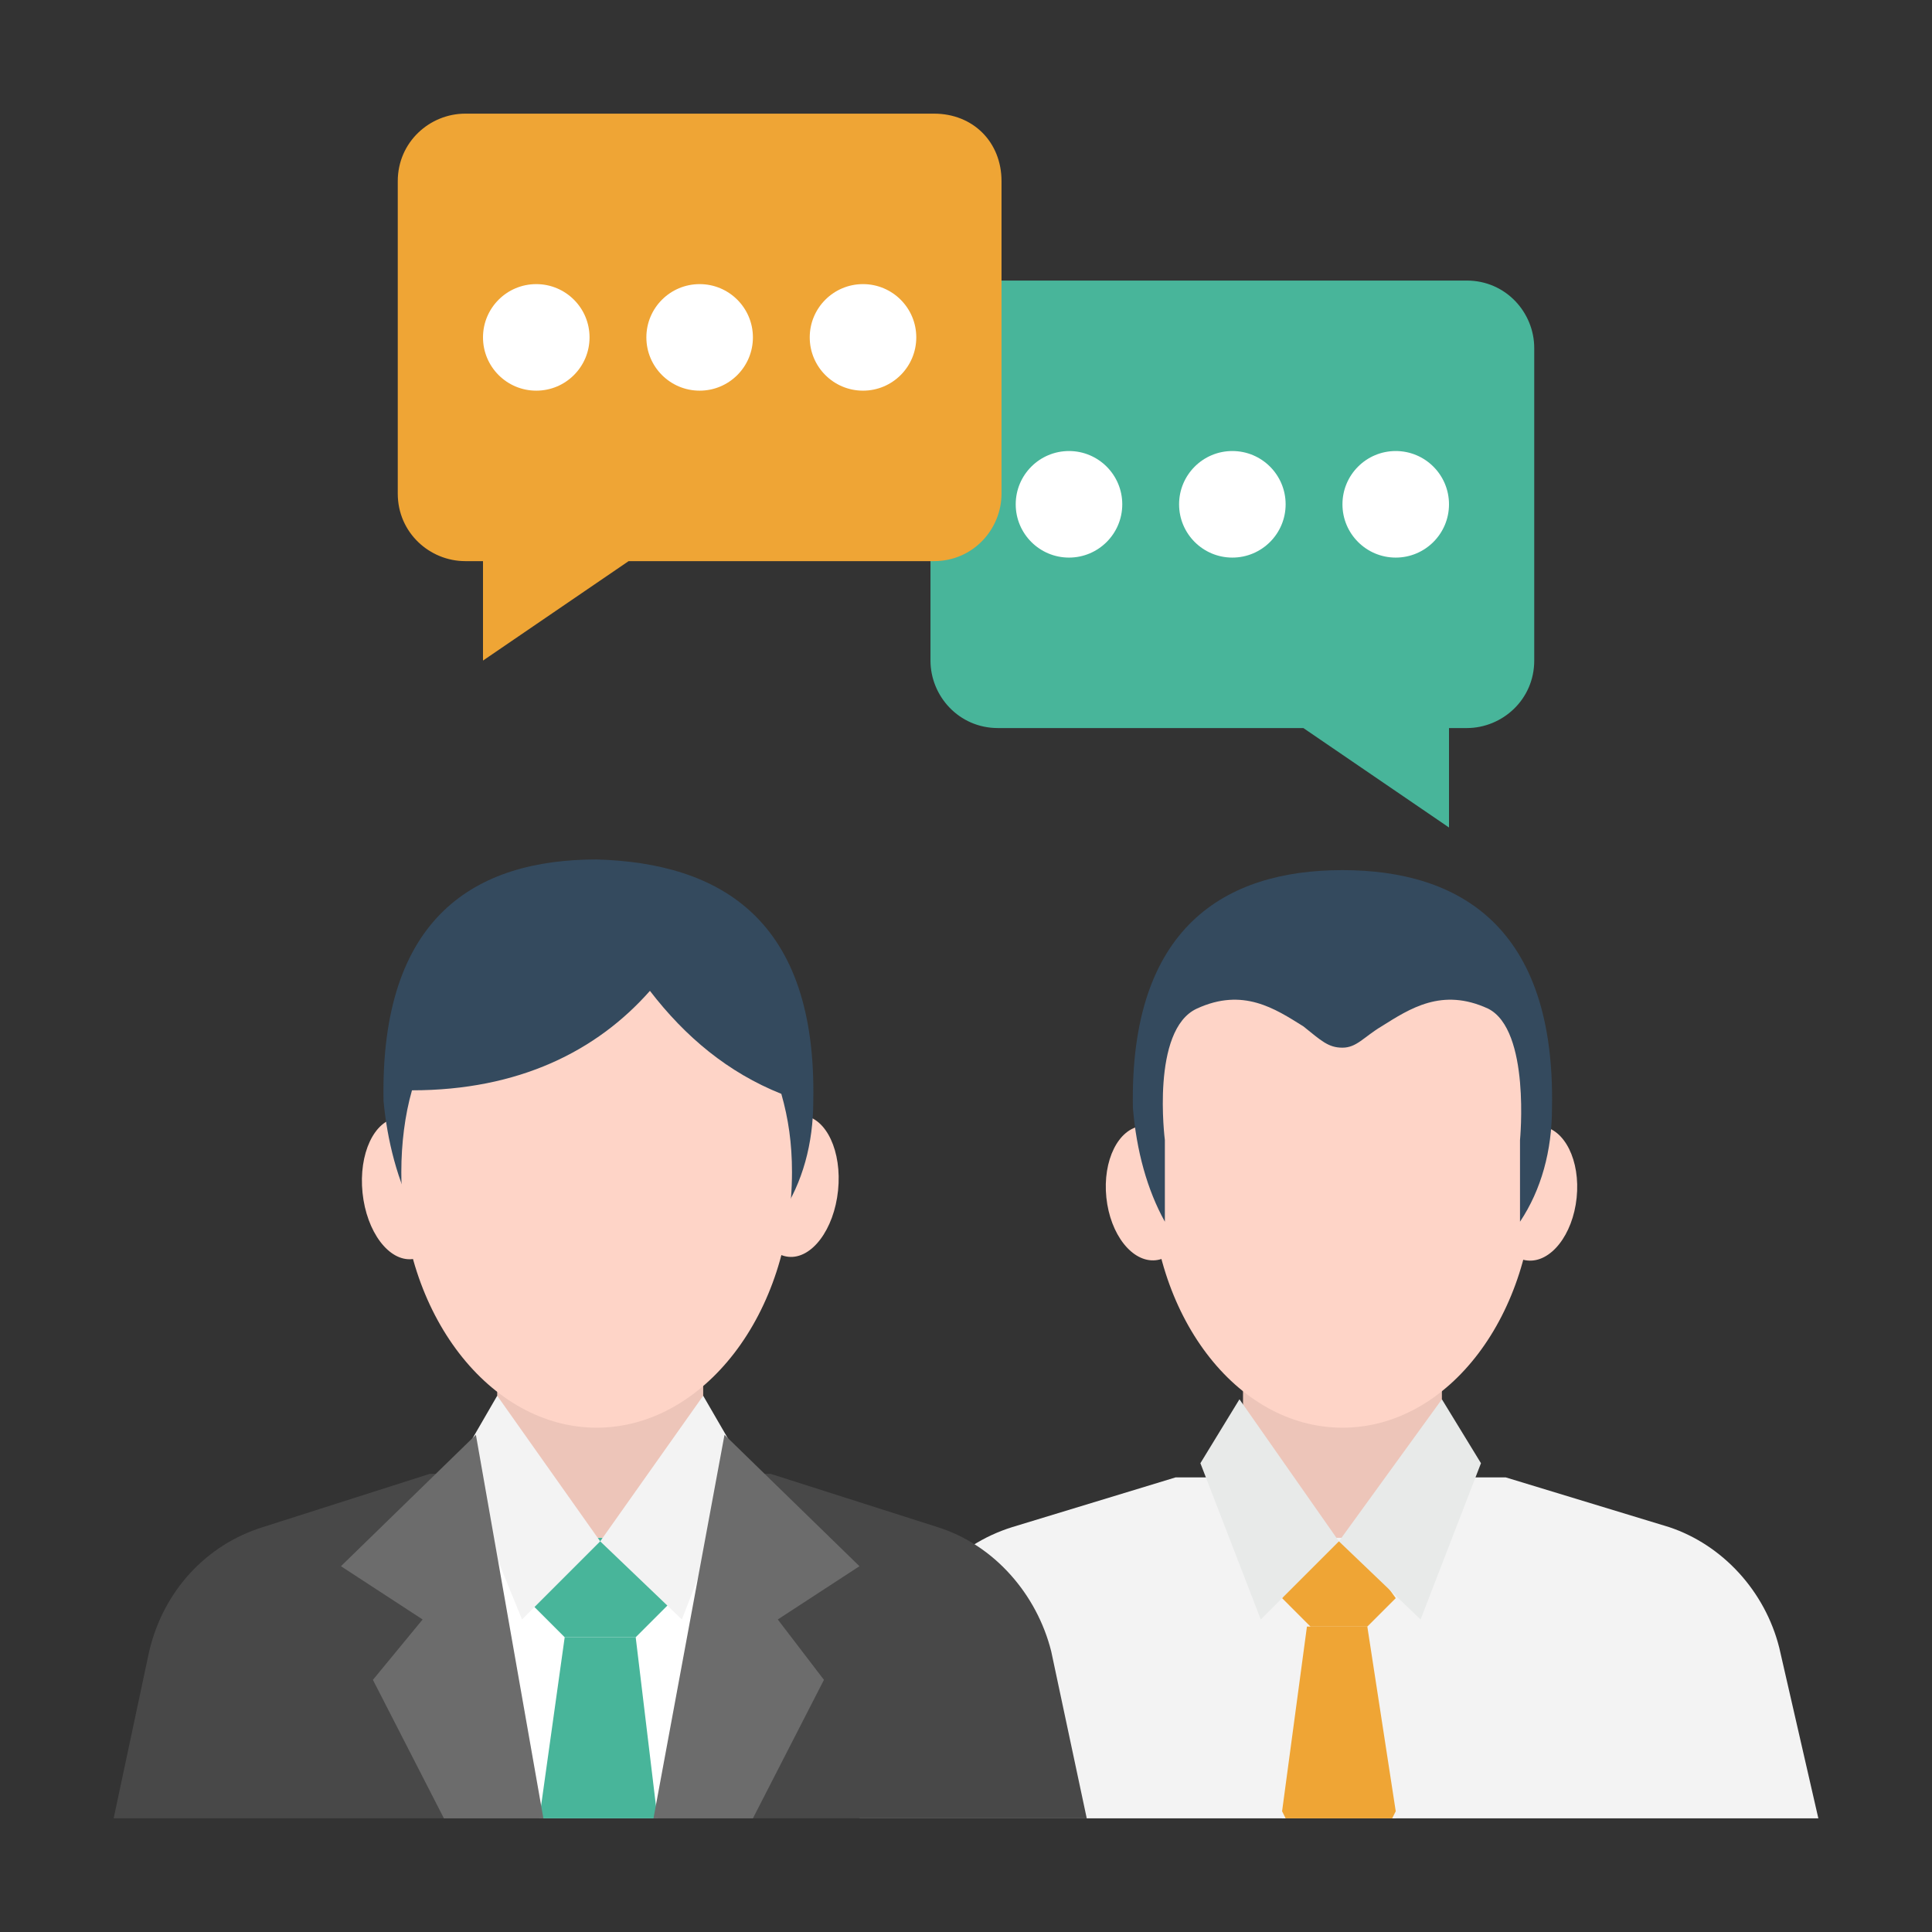 <svg width="102" height="102" viewBox="0 0 102 102" fill="none" xmlns="http://www.w3.org/2000/svg">
<rect x="0" y="0" width="102" height="102" fill="#333333" stroke="none"/>
<mask id="mask0_4902_14062" style="mask-type:alpha" maskUnits="userSpaceOnUse" x="0" y="0" width="102" height="102">
<rect width="102" height="102" fill="#D9D9D9"/>
</mask>
<g mask="url(#mask0_4902_14062)">
<path d="M96 96L93.938 87C93.188 84 90.938 81.563 88.125 80.625L79.5 78H62.062L53.437 80.625C50.438 81.563 48.188 84 47.625 87L45.375 96H96Z" fill="#F3F3F3"/>
<path d="M76.125 72.187V74.625C74.625 78.375 72.75 80.438 70.875 82.5C68.813 80.25 67.125 78.375 65.625 74.625V72.187C67.125 68.062 69.188 65.625 71.062 63.375C72.563 65.625 74.625 68.25 76.125 72.187Z" fill="#EDC5B9"/>
<path d="M67.688 96H73.688L75 93.562L75.375 81.188H66L66.188 93.562L67.688 96Z" fill="#F3F3F3"/>
<path d="M72.188 85.875L73.688 84.375C73.688 84.375 71.625 81.375 70.688 81.375C69.563 81.375 67.688 84.375 67.688 84.375L69.187 85.875H72.188Z" fill="#EFA535"/>
<path d="M73.5 96L73.688 95.625L72.188 85.875H69L67.688 95.625L67.875 96H73.5Z" fill="#EFA535"/>
<path d="M76.125 73.875L70.688 81.375L75 85.5L78.188 77.25L76.125 73.875Z" fill="#E8EAE9"/>
<path d="M65.437 73.875L70.688 81.375L66.562 85.5L63.375 77.25L65.437 73.875Z" fill="#E8EAE9"/>
<path d="M83.239 63.236C83.442 61.279 82.604 59.589 81.368 59.461C80.132 59.333 78.966 60.816 78.763 62.773C78.561 64.73 79.398 66.421 80.635 66.548C81.871 66.676 83.037 65.193 83.239 63.236Z" fill="#FED4C7"/>
<path d="M58.41 63.222C58.612 65.179 59.779 66.662 61.015 66.534C62.251 66.406 63.089 64.716 62.886 62.759C62.684 60.802 61.517 59.319 60.282 59.447C59.045 59.575 58.208 61.265 58.41 63.222Z" fill="#FED4C7"/>
<path d="M80.625 58.875C80.813 59.813 81 60.938 81 62.063C81 69.375 76.5 75.375 70.875 75.375C65.25 75.375 60.75 69.375 60.75 62.063C60.75 60.563 60.938 58.875 61.312 57.563C60.188 53.438 62.25 52.5 63.937 52.313C65.812 50.063 68.062 48.75 70.875 48.75C73.5 48.75 75.938 50.063 77.813 52.313C80.25 52.875 82.5 54.563 80.625 58.875Z" fill="#FED4C7"/>
<path d="M80.249 60.188C80.249 60.188 80.812 54.375 78.562 53.25C76.124 52.125 74.436 53.25 72.937 54.187C71.999 54.75 71.624 55.312 70.874 55.312C70.124 55.312 69.749 54.938 68.812 54.187C67.312 53.25 65.624 52.125 63.187 53.25C60.749 54.375 61.499 60.188 61.499 60.188V64.5C60.562 62.812 59.999 60.75 59.812 58.5C59.624 48.938 64.687 45.938 70.874 45.938C77.062 45.938 82.124 48.938 81.937 58.5C81.937 60.75 81.374 62.812 80.249 64.5V60.188Z" fill="#344A5E"/>
<path d="M57.375 96L55.5 87.187C54.75 84.187 52.5 81.562 49.5 80.625L40.688 77.812H22.688L13.875 80.625C10.875 81.562 8.625 84 7.875 87.187L6 96H57.375Z" fill="#484848"/>
<path d="M37.125 72V74.438C35.438 78.375 33.75 80.25 31.688 82.5C29.625 80.25 27.938 78.188 26.25 74.438V72C27.75 67.875 30 65.25 31.687 63C33.562 65.25 35.625 67.875 37.125 72Z" fill="#EDC5B9"/>
<path d="M28.5 96H34.688L36.375 94.313L38.25 81.188H24.938L27 94.313L28.5 96Z" fill="white"/>
<path d="M33.563 86.438L35.25 84.75C35.25 84.75 33 81.188 31.688 81.188C30.375 81.188 28.125 84.75 28.125 84.75L29.812 86.438H33.563Z" fill="#48B59A"/>
<path d="M34.688 96V95.812L33.562 86.438H29.813L28.5 95.812V96H34.688Z" fill="#48B59A"/>
<path d="M37.125 73.688L31.688 81.375L36 85.5L39.188 77.25L37.125 73.688Z" fill="#F3F3F3"/>
<path d="M26.25 73.688L31.687 81.375L27.562 85.5L24.188 77.25L26.25 73.688Z" fill="#F3F3F3"/>
<path d="M44.245 62.853C44.458 60.793 43.629 59.02 42.393 58.892C41.157 58.764 39.982 60.33 39.769 62.39C39.556 64.451 40.385 66.224 41.621 66.352C42.857 66.48 44.032 64.914 44.245 62.853Z" fill="#FED4C7"/>
<path d="M19.14 62.976C19.353 65.036 20.528 66.603 21.764 66.475C23 66.347 23.829 64.573 23.616 62.513C23.403 60.453 22.229 58.886 20.992 59.014C19.756 59.142 18.927 60.916 19.14 62.976Z" fill="#FED4C7"/>
<path d="M42.937 58.125C42.937 60.375 42.374 62.437 41.249 64.125H21.937C20.999 62.437 20.437 60.187 20.249 58.125C20.062 48.375 25.124 45.375 31.499 45.375C38.062 45.563 43.124 48.562 42.937 58.125Z" fill="#344A5E"/>
<path d="M34.313 52.312C31.5 55.5 27.375 57.563 21.75 57.563C21.375 58.875 21.188 60.375 21.188 61.875C21.188 69.375 25.875 75.375 31.5 75.375C37.125 75.375 41.813 69.375 41.813 61.875C41.813 60.375 41.625 59.062 41.25 57.75C38.437 56.625 36.187 54.75 34.313 52.312Z" fill="#FED4C7"/>
<path d="M39.75 96L43.5 88.688L41.063 85.5L45.375 82.688L38.25 75.75L34.5 96H39.75Z" fill="#6C6C6C"/>
<path d="M19.688 88.688L23.437 96H28.688L25.125 75.75L18 82.688L22.312 85.5L19.688 88.688Z" fill="#6C6C6C"/>
<path d="M49.125 18.375V34.875C49.125 36.75 50.625 38.438 52.688 38.438H68.812L76.5 43.688V38.438H77.437C79.312 38.438 81 36.938 81 34.875V18.375C81 16.5 79.5 14.812 77.437 14.812H52.688C50.625 15 49.125 16.5 49.125 18.375Z" fill="#48B59A"/>
<path d="M73.688 29.438C75.241 29.438 76.5 28.178 76.5 26.625C76.5 25.072 75.241 23.812 73.688 23.812C72.134 23.812 70.875 25.072 70.875 26.625C70.875 28.178 72.134 29.438 73.688 29.438Z" fill="white"/>
<path d="M65.062 29.438C66.616 29.438 67.875 28.178 67.875 26.625C67.875 25.072 66.616 23.812 65.062 23.812C63.509 23.812 62.25 25.072 62.25 26.625C62.25 28.178 63.509 29.438 65.062 29.438Z" fill="white"/>
<path d="M56.438 29.438C57.991 29.438 59.25 28.178 59.25 26.625C59.25 25.072 57.991 23.812 56.438 23.812C54.884 23.812 53.625 25.072 53.625 26.625C53.625 28.178 54.884 29.438 56.438 29.438Z" fill="white"/>
<path d="M52.875 9.563V26.063C52.875 27.938 51.375 29.625 49.313 29.625H33.188L25.5 34.875V29.625H24.563C22.688 29.625 21 28.125 21 26.062V9.563C21 7.5 22.688 6 24.563 6H49.313C51.375 6 52.875 7.5 52.875 9.563Z" fill="#EFA535"/>
<path d="M28.312 20.625C29.866 20.625 31.125 19.366 31.125 17.812C31.125 16.259 29.866 15 28.312 15C26.759 15 25.5 16.259 25.5 17.812C25.5 19.366 26.759 20.625 28.312 20.625Z" fill="white"/>
<path d="M36.938 20.625C38.491 20.625 39.75 19.366 39.75 17.812C39.75 16.259 38.491 15 36.938 15C35.384 15 34.125 16.259 34.125 17.812C34.125 19.366 35.384 20.625 36.938 20.625Z" fill="white"/>
<path d="M45.562 20.625C47.116 20.625 48.375 19.366 48.375 17.812C48.375 16.259 47.116 15 45.562 15C44.009 15 42.75 16.259 42.75 17.812C42.75 19.366 44.009 20.625 45.562 20.625Z" fill="white"/>
</g>
</svg>
